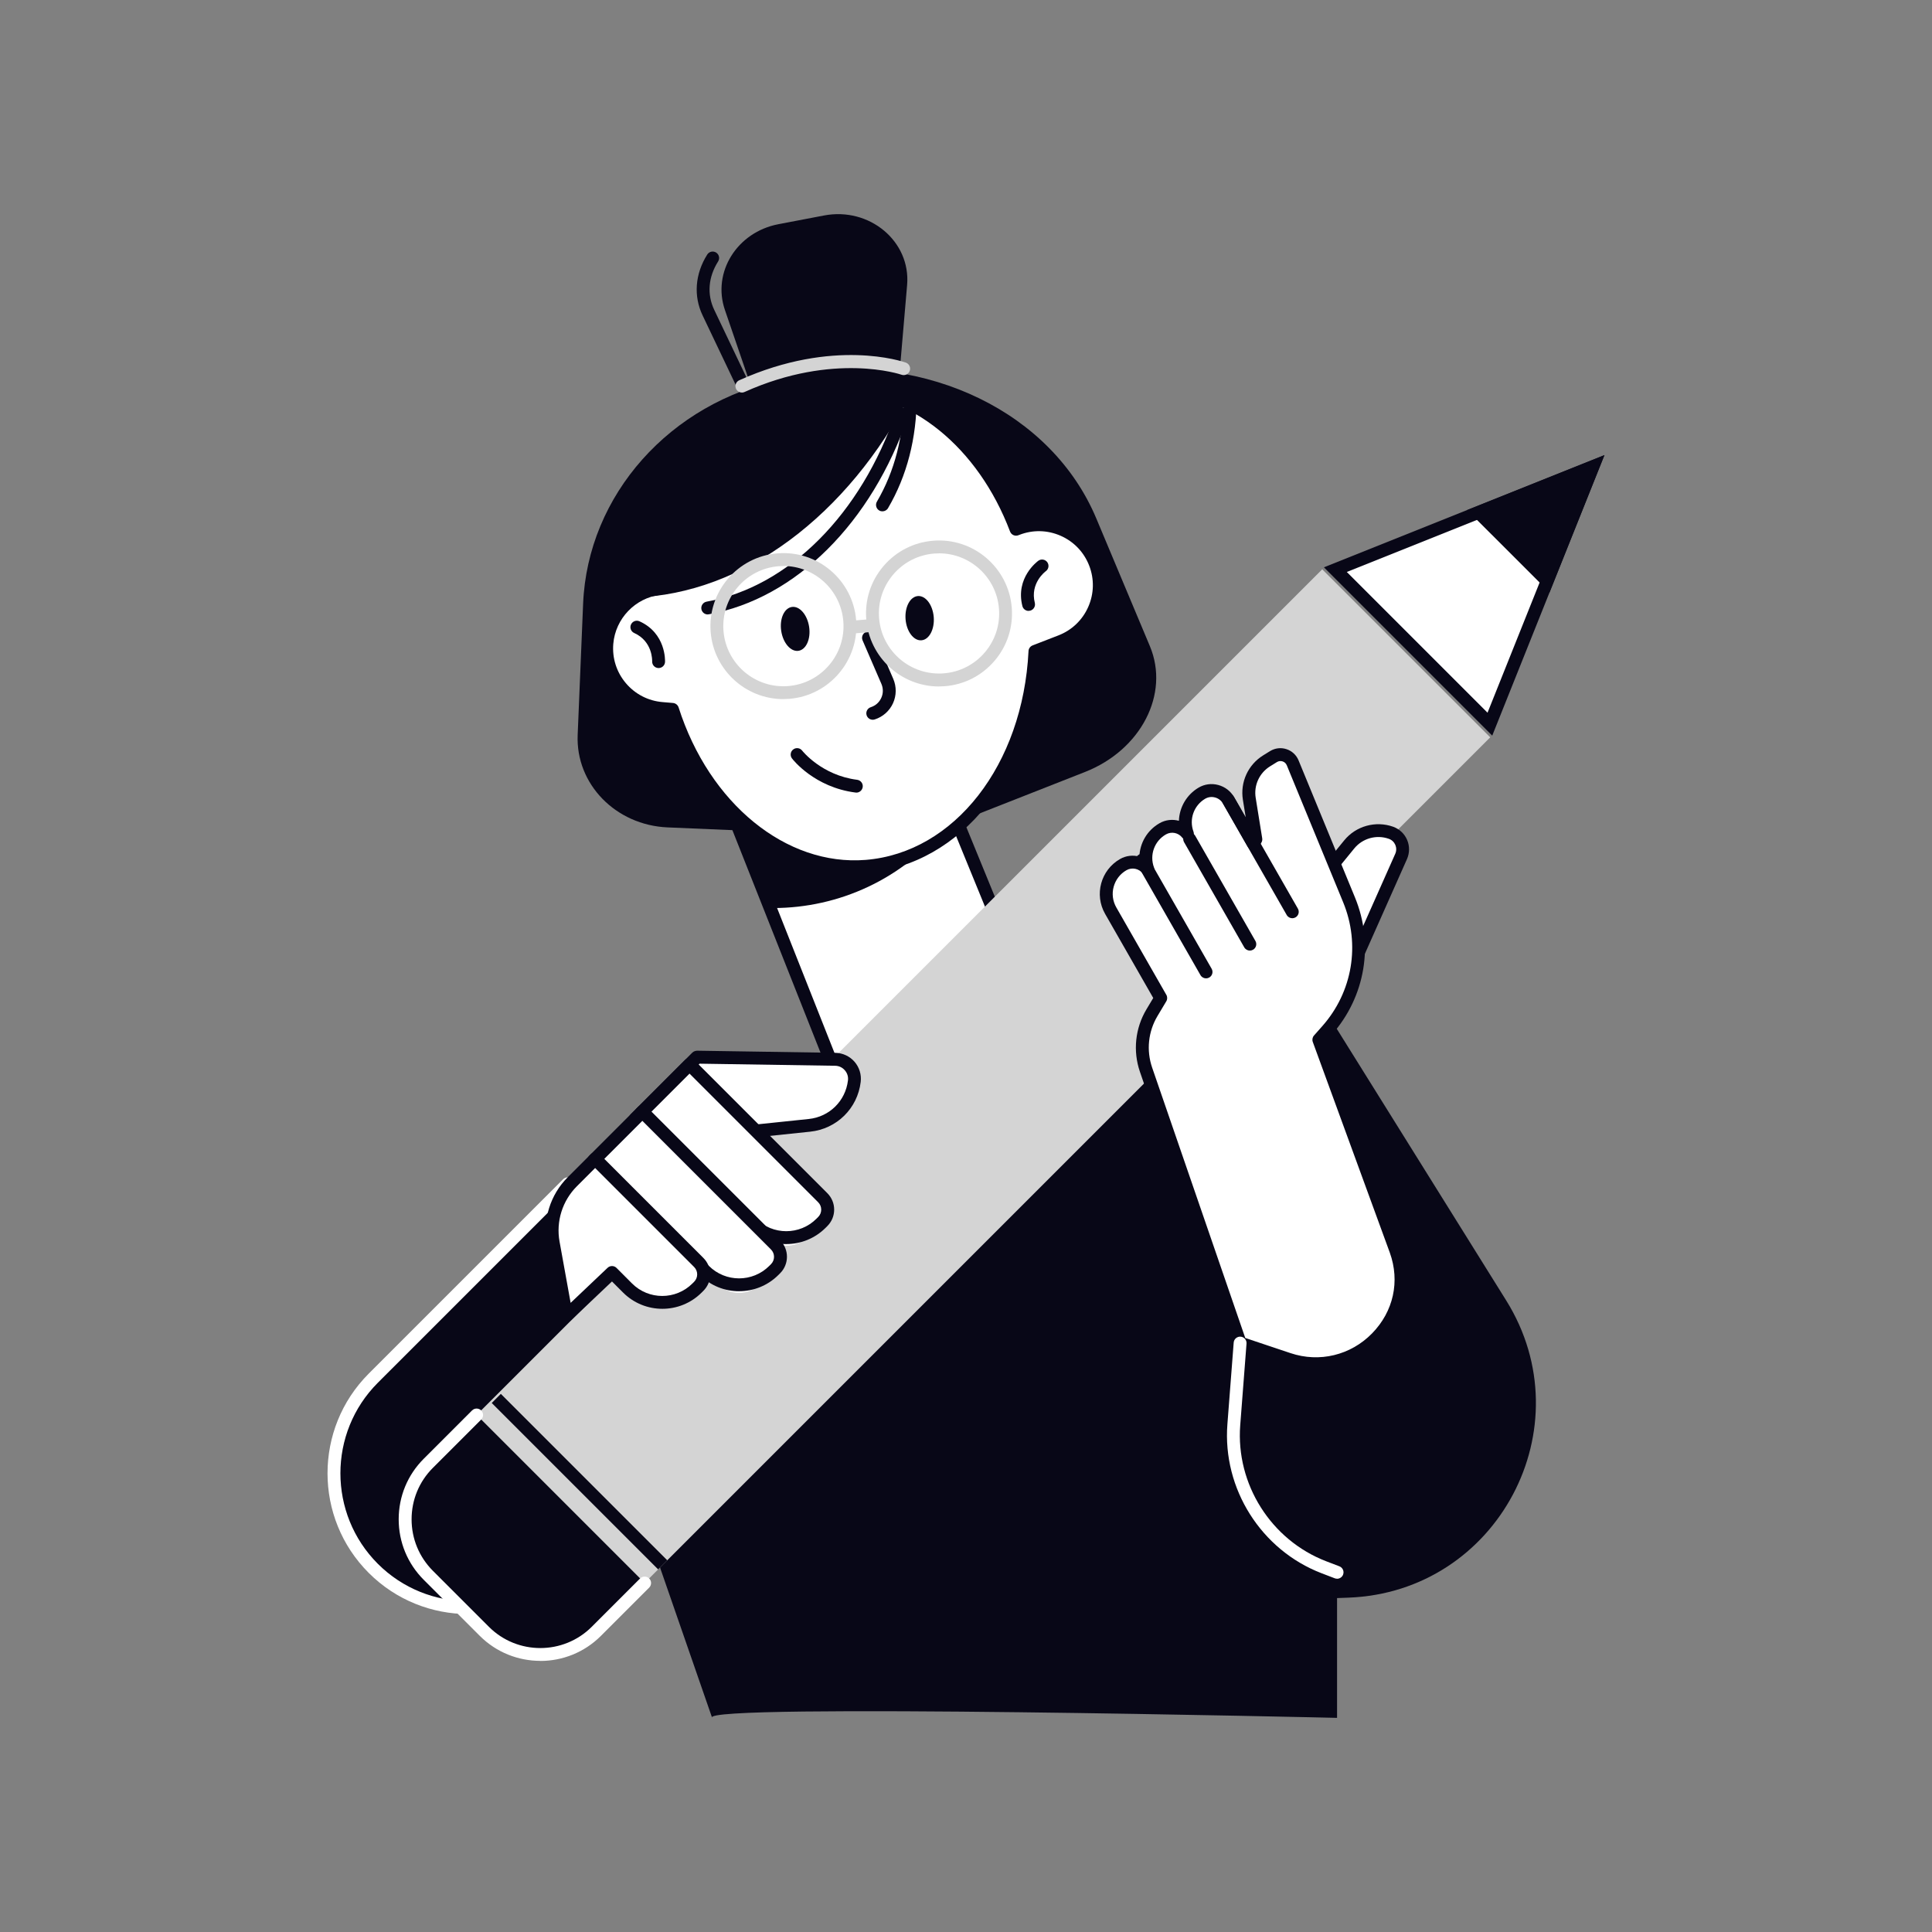 <?xml version="1.0" encoding="UTF-8"?>
<svg id="Layer_1" data-name="Layer 1" xmlns="http://www.w3.org/2000/svg" viewBox="0 0 500 500">
  <rect x="0" y="0" width="500" height="500" fill="#808080" stroke="none"/>
  <defs>
    <style>
      .cls-1 {
        fill: #d4d4d4;
      }

      .cls-1, .cls-2, .cls-3 {
        stroke-width: 0px;
      }

      .cls-2 {
        fill: #080717;
      }

      .cls-3 {
        fill: #fff;
      }
    </style>
  </defs>
  <path class="cls-2" d="M184.3,444.57l-28.8-83.08,81.97-101.91,64.25-64.25,88.08,141.22c20.46,32.81-2.19,75.48-40.83,76.92l-2.94.11v31s-165.61-3.88-161.73,0Z"/>
  <g>
    <path class="cls-2" d="M96.6,356.68l50.32-50.32,49.2,49.2-50.32,50.32c-13.59,13.59-35.61,13.59-49.2,0h0c-13.59-13.59-13.59-35.61,0-49.2Z"/>
    <path class="cls-3" d="M121.2,417.72c-9.34,0-18.67-3.55-25.78-10.66-14.21-14.21-14.21-37.34,0-51.56l50.32-50.32c.65-.65,1.7-.65,2.36,0l49.2,49.2c.65.65.65,1.7,0,2.36l-50.32,50.32c-7.11,7.11-16.44,10.66-25.78,10.66ZM146.92,308.72l-49.14,49.14c-12.91,12.92-12.91,33.93,0,46.85,12.91,12.91,33.93,12.91,46.85,0l49.14-49.14-46.85-46.85Z"/>
  </g>
  <g>
    <g>
      <path class="cls-3" d="M258.87,239.93l-19.56,37.37c-5.19,9.91-19.62,9.15-23.73-1.25l-32.24-81.4,48.82-19.98,26.71,65.25Z"/>
      <path class="cls-2" d="M227.77,285.98c-.27,0-.54,0-.81-.02-5.83-.31-10.78-3.87-12.93-9.29l-32.24-81.4c-.34-.85.07-1.81.92-2.15l48.82-19.98c.41-.17.87-.17,1.28,0,.41.17.73.5.9.91l26.71,65.25c.19.45.16.97-.07,1.4l-19.56,37.37c-2.58,4.93-7.52,7.9-13.02,7.9ZM185.5,195.57l31.63,79.87c1.66,4.2,5.5,6.95,10.01,7.19,4.5.22,8.61-2.1,10.7-6.1l19.2-36.69-25.78-63-45.76,18.73Z"/>
    </g>
    <path class="cls-2" d="M244.96,213.5l-15.79-38.58-45.9,18.78,16.9,41.3c16.87-.02,33.52-7.45,44.79-21.51Z"/>
    <path class="cls-2" d="M215.11,95.58l-12.53,2.58c-29.19,6-50.5,29.95-51.67,58.08l-1.41,33.97c-.53,12.7,9.84,23.35,23.28,23.92l51.58,2.19-9.24-120.74Z"/>
    <path class="cls-2" d="M191.51,98.67l14.64-2.23c34.1-5.21,66.08,10.35,77.57,37.73l13.87,33.06c5.18,12.36-2.29,26.85-16.78,32.55l-55.6,21.86-33.69-122.97Z"/>
    <path class="cls-2" d="M197.63,112.59c-.62,0-1.22-.35-1.5-.95l-14.3-30.02c-2.39-5.01-1.95-10.74,1.2-15.74.49-.78,1.52-1.01,2.3-.52.78.49,1.01,1.52.52,2.3-2.56,4.06-2.92,8.51-1.01,12.52l14.3,30.02c.4.83.04,1.82-.79,2.22-.23.11-.48.16-.72.16Z"/>
    <path class="cls-2" d="M198.24,111.31l-10.64-31.11c-3.33-9.74,3.14-20.12,13.82-22.17l11.83-2.26c11.78-2.25,22.48,6.7,21.51,17.99l-3.18,37.04-33.34.5Z"/>
    <g>
      <path class="cls-3" d="M283.43,145.76c-3.12-8.04-12.17-12.04-20.22-8.91l-.26.1c-8.76-23.15-27.96-38.61-48.87-36.91-23.13,1.88-40.79,24.15-43.41,52.24-7.17.9-12.98,6.71-13.61,14.19h0c-.72,8.6,5.67,16.15,14.26,16.87l2.71.23c8.04,25.18,28.15,42.4,50.15,40.61,24.05-1.96,42.19-25.95,43.66-55.62l6.68-2.59c8.04-3.12,12.04-12.17,8.91-20.22Z"/>
      <path class="cls-2" d="M221.14,225.98c-20.66,0-40.11-16.3-48.35-40.83l-1.61-.13c-4.6-.39-8.78-2.54-11.76-6.07-2.98-3.53-4.41-8-4.03-12.61.64-7.64,6.33-13.96,13.74-15.49,3.18-29.07,21.46-50.57,44.81-52.47,20.56-1.67,40.48,12.92,49.98,36.47,3.94-1.18,8.12-.93,11.92.75,4.23,1.86,7.47,5.26,9.14,9.57,1.67,4.31,1.56,9-.3,13.23-1.86,4.23-5.26,7.47-9.57,9.14l-5.68,2.2c-1.92,30.61-20.77,54.13-45.13,56.11-1.06.09-2.12.13-3.18.13ZM217.15,101.58c-.98,0-1.95.04-2.93.12-21.69,1.77-39.31,23.1-41.89,50.74-.07.78-.68,1.4-1.45,1.5-6.5.82-11.61,6.15-12.16,12.68-.31,3.72.84,7.33,3.25,10.18,2.41,2.85,5.78,4.59,9.49,4.9l2.71.23c.67.06,1.24.51,1.45,1.15,7.95,24.91,27.87,41.12,48.43,39.46,22.95-1.87,40.67-24.6,42.13-54.04.03-.66.45-1.23,1.06-1.47l6.68-2.59c3.48-1.35,6.22-3.97,7.72-7.38,1.5-3.41,1.59-7.2.24-10.68h0c-1.35-3.48-3.97-6.22-7.38-7.72-3.41-1.5-7.2-1.59-10.68-.24l-.26.1c-.41.16-.88.15-1.28-.03-.41-.18-.72-.52-.88-.93-8.28-21.87-25.79-35.96-44.25-35.96Z"/>
    </g>
    <path class="cls-2" d="M235.72,101.87c-6.99-3.85-14.65-5.72-22.54-5.08-23.82,1.94-41.9,26.04-44.48,56.54-1.57.2-3.06.65-4.47,1.3,28.12-.87,55.22-21.21,71.48-52.76Z"/>
    <path class="cls-2" d="M183.16,159.02c-.79,0-1.49-.56-1.64-1.37-.16-.91.44-1.77,1.34-1.94,21.25-3.85,40.03-22.66,49.01-49.08.3-.87,1.24-1.34,2.11-1.04.87.3,1.34,1.24,1.04,2.11-9.36,27.57-29.12,47.22-51.57,51.28-.1.02-.2.03-.3.03Z"/>
    <path class="cls-2" d="M228.38,132.34c-.29,0-.57-.07-.84-.23-.79-.46-1.06-1.49-.6-2.28,4.6-7.86,6.95-16.99,6.98-27.13,0-.92.75-1.66,1.67-1.66h0c.92,0,1.66.75,1.66,1.67-.03,10.74-2.53,20.43-7.43,28.8-.31.53-.87.82-1.44.82Z"/>
    <path class="cls-2" d="M266.2,158.1c-.75,0-1.42-.5-1.61-1.26-1.84-7.33,3.89-11.54,4.13-11.72.75-.54,1.79-.36,2.32.38.53.75.36,1.78-.38,2.32-.19.14-4.13,3.12-2.85,8.2.22.89-.32,1.8-1.21,2.02-.14.03-.27.05-.41.05Z"/>
    <path class="cls-2" d="M170.44,172.89s-.06,0-.08,0c-.92-.05-1.62-.82-1.58-1.74,0-.23.13-5.17-4.65-7.33-.84-.38-1.21-1.37-.83-2.2.38-.84,1.37-1.21,2.2-.83,6.89,3.12,6.62,10.22,6.61,10.52-.04.89-.78,1.58-1.66,1.58Z"/>
    <path class="cls-2" d="M202.18,163.3c.48,3.13,2.48,5.43,4.47,5.13,1.99-.3,3.23-3.09,2.75-6.22s-2.48-5.43-4.47-5.13c-1.99.3-3.23,3.09-2.75,6.22Z"/>
    <path class="cls-2" d="M234.36,160.28c.26,3.16,2.1,5.59,4.11,5.43,2.01-.16,3.43-2.86,3.18-6.02-.26-3.16-2.1-5.59-4.11-5.43s-3.43,2.86-3.18,6.02Z"/>
    <path class="cls-2" d="M221.62,205.12c-.07,0-.14,0-.21-.01-10.62-1.35-16.21-8.51-16.44-8.82-.56-.73-.42-1.78.31-2.33.73-.56,1.77-.42,2.33.31.07.09,5.05,6.38,14.22,7.54.91.12,1.56.95,1.44,1.86-.11.84-.82,1.46-1.65,1.46Z"/>
    <path class="cls-2" d="M225.87,186.27c-.71,0-1.36-.45-1.59-1.16-.28-.88.21-1.81,1.08-2.09,1.22-.39,2.18-1.24,2.71-2.4.53-1.16.54-2.44.04-3.62l-4.87-11.26c-.37-.84.02-1.82.87-2.19.84-.37,1.82.02,2.19.87l4.87,11.26c.87,2.02.85,4.32-.06,6.32-.91,2-2.64,3.53-4.73,4.19-.17.05-.34.08-.5.08Z"/>
    <g>
      <path class="cls-1" d="M202.73,180.93c-9.73,0-18.01-7.5-18.81-17.36-.84-10.38,6.91-19.51,17.29-20.36,10.38-.86,19.51,6.91,20.36,17.29h0c.84,10.38-6.91,19.51-17.29,20.36-.52.04-1.03.06-1.54.06ZM202.75,146.49c-.42,0-.84.02-1.27.05-8.55.7-14.94,8.22-14.24,16.77.7,8.55,8.21,14.94,16.77,14.24,8.55-.7,14.94-8.22,14.24-16.77-.66-8.12-7.48-14.3-15.5-14.3Z"/>
      <path class="cls-1" d="M243,177.66c-9.73,0-18.01-7.5-18.81-17.36-.41-5.03,1.16-9.92,4.43-13.76,3.27-3.85,7.84-6.19,12.86-6.6,10.38-.86,19.51,6.91,20.36,17.29.41,5.03-1.16,9.92-4.43,13.76-3.27,3.85-7.83,6.19-12.86,6.6-.52.04-1.03.06-1.54.06ZM243.02,143.21c-.42,0-.84.02-1.27.05-4.14.34-7.9,2.27-10.59,5.43-2.69,3.17-3.99,7.19-3.65,11.33.7,8.55,8.22,14.93,16.77,14.24,4.14-.34,7.91-2.27,10.6-5.43,2.69-3.17,3.99-7.19,3.65-11.33-.66-8.12-7.48-14.3-15.5-14.3Z"/>
      <path class="cls-1" d="M221.15,163.92c-.86,0-1.59-.66-1.66-1.53-.07-.92.61-1.72,1.52-1.8l3.51-.29c.91-.08,1.72.61,1.79,1.53s-.61,1.72-1.52,1.79l-3.51.29s-.09,0-.14,0Z"/>
      <path class="cls-1" d="M192,101.59c-.64,0-1.24-.37-1.52-.98-.38-.84,0-1.83.84-2.2,24.46-11,42.36-4.83,43.11-4.57.87.31,1.32,1.26,1.01,2.13-.31.87-1.26,1.32-2.13,1.01-.17-.06-17.47-5.95-40.63,4.47-.22.1-.45.15-.68.15Z"/>
    </g>
  </g>
  <g>
    <path class="cls-1" d="M110.84,407.68l14.49,14.49c8,8,20.98,8,28.99,0l231.35-231.35-43.48-43.48-231.35,231.35c-8,8-8,20.98,0,28.99Z"/>
    <rect class="cls-2" x="148.31" y="352.99" width="3.33" height="60.91" transform="translate(-227.21 218.36) rotate(-45)"/>
    <path class="cls-2" d="M166.83,409.66l-43.48-43.48-12.5,12.5c-8,8-8,20.98,0,28.99l14.49,14.49c8,8,20.98,8,28.99,0l12.5-12.5Z"/>
    <path class="cls-3" d="M139.83,429.83c-5.68,0-11.35-2.16-15.67-6.48l-14.49-14.49c-4.19-4.19-6.49-9.75-6.49-15.67s2.3-11.49,6.49-15.67l12.5-12.5c.65-.65,1.7-.65,2.36,0,.65.65.65,1.7,0,2.36l-12.5,12.5c-3.56,3.56-5.51,8.28-5.51,13.32s1.96,9.76,5.51,13.32l14.49,14.49c7.34,7.34,19.29,7.34,26.63,0l12.5-12.5c.65-.65,1.7-.65,2.36,0,.65.65.65,1.7,0,2.36l-12.5,12.5c-4.32,4.32-10,6.48-15.67,6.48Z"/>
    <g>
      <polygon class="cls-3" points="345.6 147.43 412.24 120.77 385.58 187.42 345.6 147.43"/>
      <path class="cls-2" d="M409.25,123.76l-24.28,60.69-36.42-36.42,60.69-24.28h0ZM415.23,117.78h0,0ZM415.23,117.78l-72.6,29.04,43.56,43.56,29.04-72.6h0Z"/>
    </g>
    <polygon class="cls-2" points="379.69 132 401.02 153.32 415.23 117.78 379.69 132"/>
  </g>
  <g>
    <g>
      <path class="cls-3" d="M164.43,289.52l15.93-15.93,35.79.55c3.01.05,5.31,2.69,4.95,5.67h0c-.73,6.05-5.54,10.79-11.6,11.42l-32.33,3.38-12.74-5.1Z"/>
      <path class="cls-2" d="M177.17,296.28c-.21,0-.42-.04-.62-.12l-12.74-5.1c-.52-.21-.9-.66-1.01-1.21-.11-.55.06-1.12.45-1.51l15.93-15.93c.32-.32.8-.46,1.2-.49l35.79.55c1.9.03,3.72.87,4.97,2.3,1.25,1.43,1.84,3.34,1.61,5.23-.82,6.87-6.2,12.16-13.08,12.88l-32.33,3.38c-.06,0-.12,0-.17,0ZM167.4,288.91l10.01,4.01,31.92-3.33c5.32-.56,9.48-4.65,10.12-9.97.12-.97-.17-1.91-.82-2.64-.64-.74-1.53-1.15-2.51-1.16l-35.08-.54-13.64,13.64Z"/>
    </g>
    <g>
      <path class="cls-3" d="M182.12,273.98h17.7v50.49c0,1.45-1.17,2.62-2.62,2.62h-7.45c-4.21,0-7.63-3.42-7.63-7.63v-45.48h0Z" transform="translate(-156.6 223.13) rotate(-45.01)"/>
      <path class="cls-2" d="M203.49,321.97c-3.68,0-7.37-1.4-10.17-4.21l-28.56-28.56c-.65-.65-.65-1.7,0-2.36l12.52-12.52c.62-.62,1.73-.62,2.36,0l34.47,34.47c1.14,1.14,1.77,2.65,1.77,4.26s-.63,3.12-1.77,4.26l-.44.44c-2.8,2.8-6.49,4.21-10.17,4.21ZM168.29,288.02l27.38,27.38c4.31,4.31,11.32,4.31,15.63,0l.44-.44c.51-.51.79-1.19.79-1.91s-.28-1.4-.79-1.91l-33.29-33.29-10.16,10.16Z"/>
    </g>
    <g>
      <path class="cls-3" d="M169.91,286.19h17.7v50.49c0,1.45-1.17,2.62-2.62,2.62h-7.45c-4.22,0-7.64-3.42-7.64-7.64v-45.47h0Z" transform="translate(-168.77 217.92) rotate(-44.99)"/>
      <path class="cls-2" d="M191.28,334.17c-3.68,0-7.37-1.4-10.17-4.21l-28.56-28.56c-.65-.65-.65-1.7,0-2.36l12.52-12.52c.65-.65,1.7-.65,2.36,0l34.47,34.47c2.35,2.35,2.35,6.17,0,8.52l-.44.44c-2.8,2.8-6.49,4.21-10.17,4.21ZM156.08,300.23l27.38,27.38c4.31,4.31,11.32,4.31,15.63,0l.44-.44c1.05-1.05,1.05-2.76,0-3.81l-33.29-33.29-10.16,10.16Z"/>
    </g>
    <g>
      <path class="cls-3" d="M180.4,333.33l.44-.44c1.7-1.7,1.7-4.47,0-6.17l-26.81-26.81-5.92,5.92c-4.13,4.13-5.98,10.03-4.94,15.79l3.42,18.89,11.8-11.19,4.01,4.01c4.97,4.97,13.02,4.97,17.99,0Z"/>
      <path class="cls-2" d="M146.6,342.18c-.17,0-.35-.03-.52-.08-.58-.19-1.01-.68-1.12-1.29l-3.42-18.89c-1.14-6.29.88-12.74,5.4-17.26l5.92-5.92c.65-.65,1.7-.65,2.36,0l26.81,26.81c1.14,1.14,1.77,2.65,1.77,4.26s-.63,3.12-1.77,4.26l-.44.44s0,0,0,0c-5.61,5.61-14.73,5.61-20.34,0l-2.87-2.87-10.62,10.07c-.31.3-.73.46-1.15.46ZM154.03,302.27l-4.74,4.74c-3.75,3.75-5.42,9.1-4.48,14.31l2.87,15.86,9.56-9.07c.65-.62,1.69-.61,2.32.03l4.01,4.02c4.31,4.31,11.32,4.31,15.63,0l.44-.44c.51-.51.79-1.19.79-1.91s-.28-1.4-.79-1.91l-25.63-25.63ZM180.4,333.33h.02-.02Z"/>
    </g>
  </g>
  <g>
    <g>
      <path class="cls-3" d="M349.72,250.65l12.9-29.02c1.07-2.41-.13-5.23-2.62-6.11h0c-3.88-1.39-8.21-.18-10.81,3.01l-7.13,8.73,7.67,23.39Z"/>
      <path class="cls-2" d="M349.72,252.32s-.06,0-.09,0c-.69-.03-1.28-.49-1.5-1.14l-7.67-23.39c-.18-.54-.07-1.13.29-1.57l7.13-8.73c3.04-3.73,8.13-5.14,12.67-3.53,1.62.58,2.94,1.82,3.61,3.4.68,1.58.66,3.39-.03,4.96l-12.9,29.02c-.27.6-.87.99-1.52.99ZM343.92,227.61l6.03,18.41,11.14-25.06c.33-.74.33-1.55.02-2.3-.32-.74-.91-1.3-1.67-1.57-3.21-1.15-6.81-.14-8.96,2.49l-6.55,8.03Z"/>
    </g>
    <g>
      <g>
        <path class="cls-3" d="M349.14,232.86l-14.59-35.45c-.81-1.96-3.18-2.73-4.98-1.61l-1.76,1.09c-3.35,2.07-5.12,5.95-4.5,9.83l1.69,10.49-.65,1.09-6.39-11.16c-1.39-2.43-4.51-3.29-6.92-1.87-3.68,2.17-5.17,6.63-3.74,10.52-1.49-1.94-4.2-2.55-6.39-1.3-3.75,2.15-5.28,6.65-3.84,10.58-1.49-1.94-4.2-2.55-6.39-1.3-4.19,2.4-5.64,7.73-3.24,11.92l12.94,22.61-2.25,3.76c-2.67,4.46-3.24,9.88-1.55,14.8l24.36,70.72,12.51,4.19c17.35,5.81,33.98-10.9,27.8-28.12-.04-.12-.09-.25-.13-.37l-19.81-54.19,2.17-2.45c8.17-9.26,10.37-22.35,5.67-33.77Z"/>
        <path class="cls-2" d="M340.53,354.6c-2.53,0-5.1-.41-7.6-1.25l-12.51-4.19c-.49-.16-.88-.55-1.04-1.04l-24.36-70.72c-1.86-5.4-1.24-11.3,1.69-16.2l1.75-2.92-12.46-21.77c-2.85-4.98-1.12-11.34,3.86-14.19,1.56-.9,3.37-1.08,5.01-.63.12-3.5,2.01-6.81,5.21-8.64,1.56-.9,3.37-1.08,5.02-.63.12-3.46,1.97-6.73,5.09-8.58,1.54-.91,3.35-1.15,5.08-.69,1.76.47,3.22,1.59,4.13,3.17l3,5.24-.74-4.57c-.73-4.56,1.33-9.08,5.26-11.51l1.76-1.09c1.28-.79,2.83-.98,4.25-.51,1.43.46,2.57,1.52,3.14,2.91l14.59,35.45h0c4.98,12.09,2.69,25.7-5.96,35.5l-1.51,1.71,19.58,53.56c3.09,8.59,1.04,17.91-5.32,24.41-4.58,4.68-10.67,7.19-16.94,7.19ZM322.25,346.26l11.74,3.93c7.48,2.51,15.57.55,21.1-5.11,5.54-5.66,7.26-13.46,4.6-20.87l-19.94-54.55c-.21-.57-.09-1.22.31-1.67l2.17-2.45c7.81-8.85,9.87-21.12,5.38-32.03l-14.59-35.45c-.2-.49-.59-.85-1.09-1.01-.5-.16-1.02-.1-1.47.18l-1.76,1.09c-2.78,1.72-4.25,4.92-3.73,8.15l1.69,10.49c.06.39-.01.78-.22,1.12l-.65,1.09c-.3.51-.88.78-1.45.81-.59,0-1.14-.33-1.43-.84l-6.39-11.16c-.46-.8-1.2-1.37-2.09-1.6-.87-.23-1.77-.11-2.54.34-2.93,1.73-4.2,5.31-3.02,8.51.28.77-.04,1.64-.76,2.03-.72.39-1.62.21-2.12-.45-1-1.31-2.82-1.68-4.24-.87-2.99,1.71-4.3,5.31-3.1,8.56.28.77-.04,1.64-.76,2.03-.72.4-1.62.21-2.12-.45-1-1.31-2.82-1.68-4.24-.87-1.64.94-2.81,2.46-3.31,4.28-.5,1.82-.25,3.73.69,5.37l12.94,22.61c.3.52.29,1.17-.02,1.68l-2.25,3.76c-2.43,4.05-2.94,8.94-1.4,13.4l24.09,69.95Z"/>
      </g>
      <path class="cls-2" d="M323.46,246.01c-.58,0-1.14-.3-1.45-.84l-15.57-27.21c-.46-.8-.18-1.82.62-2.27.8-.46,1.82-.18,2.27.62l15.57,27.21c.46.8.18,1.82-.62,2.27-.26.15-.54.22-.83.22Z"/>
      <path class="cls-2" d="M334.45,237.64c-.58,0-1.14-.3-1.45-.84l-16.55-28.92c-.46-.8-.18-1.82.62-2.27.8-.46,1.82-.18,2.27.62l16.55,28.92c.46.8.18,1.82-.62,2.27-.26.15-.54.22-.83.22Z"/>
      <path class="cls-2" d="M312.13,253.2c-.58,0-1.14-.3-1.45-.84l-16.55-28.92c-.46-.8-.18-1.82.62-2.27.8-.46,1.82-.18,2.27.62l16.55,28.92c.46.8.18,1.82-.62,2.27-.26.15-.54.22-.83.22Z"/>
    </g>
  </g>
  <path class="cls-3" d="M346.03,408.57c-.2,0-.4-.04-.6-.11l-3.42-1.31c-15.63-6.01-25.65-21.87-24.36-38.56l1.63-21.13c.07-.92.88-1.6,1.79-1.53.92.07,1.6.87,1.53,1.79l-1.63,21.13c-1.17,15.24,7.97,29.71,22.24,35.2l3.42,1.31c.86.33,1.29,1.29.96,2.15-.25.66-.89,1.07-1.55,1.07Z"/>
</svg>
